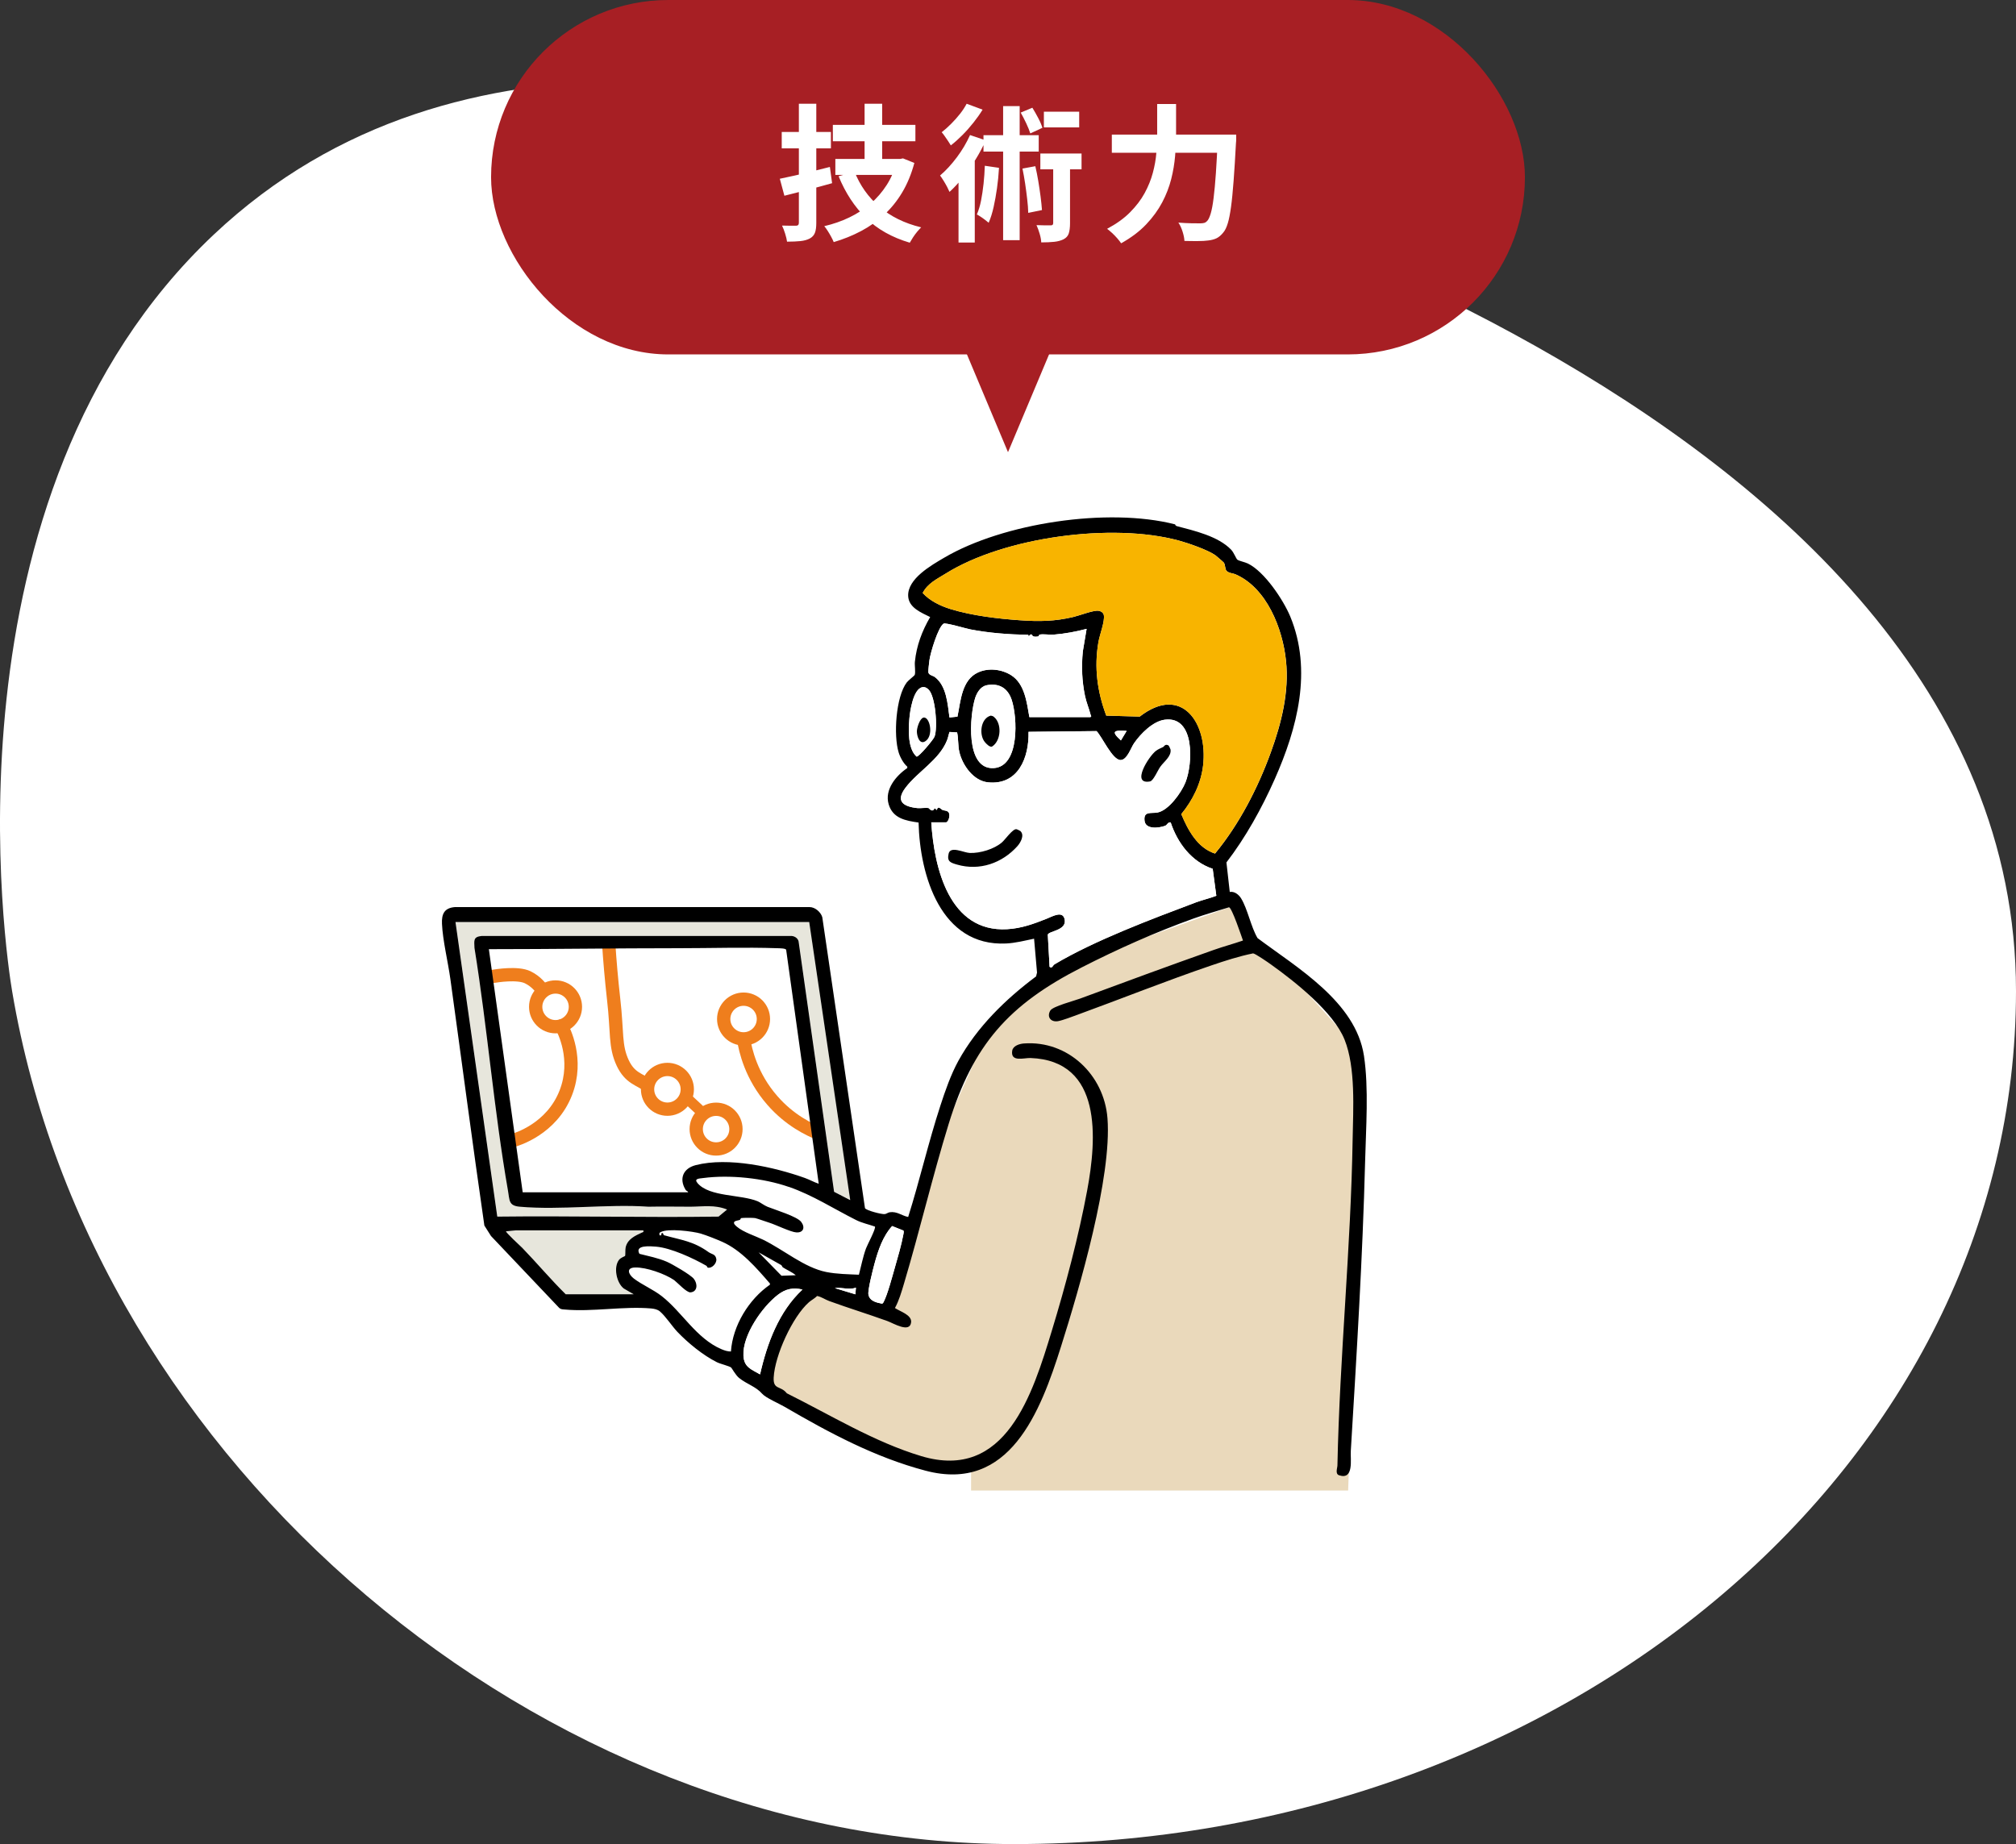 <?xml version="1.0" encoding="UTF-8"?>
<svg id="_レイヤー_2" data-name="レイヤー 2" xmlns="http://www.w3.org/2000/svg" viewBox="0 0 273 249.75">
  <rect x="0" y="0" width="273" height="249.75" fill="#333333" stroke="none"/>
  <defs>
    <style>
      .cls-1 {
        fill: #a71f24;
      }

      .cls-2 {
        fill: #e7e6dc;
      }

      .cls-3 {
        fill: #fff;
      }

      .cls-4, .cls-5 {
        stroke-width: 1.8px;
      }

      .cls-4, .cls-5, .cls-6 {
        fill: none;
        stroke: #ef7e1d;
        stroke-miterlimit: 10;
      }

      .cls-4, .cls-6 {
        stroke-linecap: round;
      }

      .cls-7 {
        fill: #ead9bb;
      }

      .cls-8 {
        fill: #f8b400;
      }

      .cls-6 {
        stroke-width: 1.44px;
      }
    </style>
  </defs>
  <g id="_レイヤー_1-2" data-name="レイヤー 1">
    <g>
      <g>
        <path class="cls-3" d="M273,134.23c0,63.8-60.75,115.52-135.68,115.52-63.72,0-124.86-51.22-135.68-115.52-.75-4.43-10.37-66.93,27.3-102.45C62.37.26,109.78,11.93,137.32,18.7c7.35,1.81,135.68,34.77,135.68,115.52Z"/>
        <g>
          <polygon class="cls-7" points="166.44 122.89 170.28 127.05 184.69 142.98 182.56 201.87 160.23 201.87 131.5 201.87 131.5 199.41 111.64 193.55 102.93 186.14 107.77 172.71 119.51 178.19 125.97 157.25 134.12 138.91 140.32 132.24 166.44 122.89"/>
          <g>
            <g>
              <g>
                <path class="cls-3" d="M70.78,161.48l-4.58-32.92c8.55,0,17.07-.14,25.63-.13,4.36,0,9.11-.16,13.43,0,.25,0,1.14,0,1.2.22l4.41,31.68c-.64-.21-1.23-.55-1.87-.78-4.17-1.5-10.37-2.88-14.79-1.74-1.67.43-2.28,1.81-1.38,3.32.14.23.32.17.35.36h-22.4Z"/>
                <circle class="cls-5" cx="75.23" cy="136.36" r="2.69"/>
                <path class="cls-5" d="M103.38,138.01c0,1.49-1.21,2.69-2.69,2.69s-2.69-1.21-2.69-2.69,1.21-2.69,2.69-2.69,2.69,1.2,2.69,2.69Z"/>
                <circle class="cls-5" cx="90.38" cy="147.53" r="2.69"/>
                <circle class="cls-5" cx="96.97" cy="152.92" r="2.69"/>
                <path class="cls-5" d="M111.02,153.56c-1.42-.56-4.08-1.82-6.43-4.52-2.88-3.29-3.66-6.82-3.9-8.34"/>
                <path class="cls-4" d="M76.02,138.94c.3.56,2.37,4.51.6,9.06-1.91,4.92-6.69,6.33-7.21,6.48"/>
                <path class="cls-4" d="M82.42,127.69c.16,2.45.38,5.01.68,7.66.52,4.51.15,6.32,1.23,8.62.99,2.1,2.31,2.19,3.33,3.01"/>
                <path class="cls-4" d="M73.52,134.21c-.24-.39-.87-1.27-2.05-1.85-1.38-.67-4.24-.2-4.67-.13"/>
                <path class="cls-2" d="M115.13,162.51l-2.17-1.12-4.81-33.93c-.12-.47-.62-.74-1.08-.72h-41.84c-1.14.13-1.01.61-.97,1.62,1.76,10.92,2.64,22.01,4.54,32.9.22,1.28.06,2.02,1.59,2.16,5.54.49,11.88-.4,17.44,0,1.89-.03,3.79.02,5.68,0,1.7,0,3.26-.3,4.96.38l-1.16.96c-10.02.15-19.98-.12-29.96,0l-5.66-39.9h47.9s5.55,37.64,5.55,37.64Z"/>
                <path class="cls-3" d="M94.94,167.08c.72.21,2.07.75,2.85,1.09,2.6,1.14,4.66,3.56,6.48,5.66v.16c-2.86,1.98-5.05,5.54-5.28,9.05-.46,0-.88-.14-1.3-.32-3.41-1.46-5.33-5.03-8.06-7.17-1.17-.92-2.69-1.54-3.8-2.4-.75-.57-1.07-1.46.19-1.49,1.51-.04,4.02.85,5.28,1.71.48.37,1.68,1.69,2.2,1.66.99-.07,1-1.17.46-1.84-.44-.55-2.93-2-3.66-2.31-1.2-.52-2.45-.75-3.7-1.07-.69-1.24,1.51-1.03,2.26-.97,2.01.16,5.02,1.56,6.81,2.59.08.05.08.22.19.25.54.14,1.24-.59,1.15-1.17-.11-.68-.62-.63-1.03-.92-2.11-1.51-3.67-1.64-6.06-2.3-.12-.03-.06-.43-.34-.25-.04.03.1.38-.26.25-.01-.3-.09-.28.16-.42.97-.54,4.34-.12,5.47.21Z"/>
                <path class="cls-3" d="M106.82,160.75c3.23,1.13,6.09,2.98,9.12,4.5.8.4,1.7.57,2.54.88.17.24-1.04,2.49-1.21,2.96-.42,1.15-.66,2.37-.96,3.56-1.48-.07-2.97-.08-4.43-.37-2.96-.59-5.77-3.02-8.54-4.37-1.03-.51-2.66-1.01-3.54-1.75-.17-.14-.54-.43-.36-.68.21-.18.51-.16.75-.26.09-.04.09-.22.19-.24.22-.05,1.67-.05,1.88,0,.35.08,1.35.45,1.87.61.91.28,2.96,1.29,3.71,1.33.96.06,1.21-.71.65-1.43s-3.51-1.62-4.55-2.04c-.47-.19-.99-.6-1.32-.74-2.31-.95-6.52-.56-8.15-2.45-.54-.63.17-.62.73-.7,3.6-.48,8.19,0,11.62,1.2Z"/>
                <path class="cls-2" d="M76.59,175.29c-2.05-2-3.88-4.21-5.87-6.27-.18-.19-2.33-2.17-2.2-2.25l1.35-.14h17.24c.04.29,0,.22-.17.29-.93.43-1.99.88-2.23,2.03-.07.31-.01,1.04-.08,1.15-.03.04-.59.22-.82.53-.77,1-.33,3.1.65,3.88l1.35.78h-9.23Z"/>
                <path class="cls-3" d="M106,171.63c.57.36,1.26.63,1.77,1.08l-1.93.07-3.1-3.17,3.02,1.7c.13.05.17.27.25.32Z"/>
              </g>
              <path d="M159.12,71.01s.05.19.22.24c2.38.63,5.61,1.36,7.38,3.2.37.39.67,1.22.84,1.35.22.17,1.04.33,1.42.52,2.24,1.08,4.79,4.9,5.74,7.17,3.02,7.31.96,15.13-2.1,22.03-1.74,3.92-3.94,7.9-6.54,11.28l.45,4c.63-.11,1.21.35,1.53.86.9,1.47,1.32,3.83,2.23,5.39,5.4,4.04,13.3,8.64,14.41,15.93.67,4.38.27,9.84.16,14.29-.34,13.07-1.15,26.19-1.94,39.25-.07,1.12.45,3.96-1.59,3.28-.56-.19-.22-.99-.22-1.34.3-14.73,1.82-29.44,2.06-44.16.07-4.09.43-9.69-1.09-13.49-1.49-3.73-6.74-7.88-9.96-10.18-.37-.27-2.14-1.49-2.43-1.51-1.92.39-3.8,1-5.65,1.63-6.05,2.06-12.15,4.5-18.15,6.69-.67.24-1.96.74-2.61.86-.96.17-1.57-.56-1.05-1.44.34-.57,3.25-1.32,4.04-1.62,5.98-2.22,12.08-4.46,18.1-6.59,1.3-.46,2.65-.82,3.95-1.27-.22-.61-1.48-4.41-1.89-4.5-1.59.49-3.21.95-4.78,1.51-5.14,1.84-10.34,4.16-15.19,6.64-9.87,5.04-14.67,10.43-17.98,21.14-2.21,7.17-3.93,14.51-6.07,21.69-.33,1.1-.67,2.29-1.22,3.29.66.46,2.29.92,2.19,1.92-.15,1.53-2.4.14-3.2-.15-2.63-.95-5.24-1.75-7.88-2.71-.6-.22-1.04-.57-1.65-.69-.32.33-.75.54-1.1.84-2.24,1.97-4.63,7.23-4.78,10.2-.09,1.71.94,1.07,1.78,2.14,5.94,2.96,11.87,6.61,18.21,8.51,11.46,3.44,15.08-8.47,17.68-17,1.84-6.03,3.63-12.79,4.78-18.98,1.3-6.98,2.11-17.58-7.68-17.94-.89-.03-2.72.6-2.47-.99.11-.67,1-.94,1.6-.98,5.93-.43,10.85,4.24,11.3,10.14.61,7.96-3.79,23-6.29,30.9-2.79,8.86-6.97,19.83-18.35,16.82-6.88-1.82-13.03-5.13-19.1-8.66-.73-.43-2.53-1.2-3.01-1.75-.87-1-2.07-1.29-3.14-2.15-.47-.38-1-1.36-1.07-1.41-.3-.22-1.48-.49-1.95-.73-1.84-.92-3.89-2.59-5.33-4.1-.74-.78-1.58-2.1-2.38-2.78-.31-.26-.77-.35-1.16-.39-3.78-.33-7.98.49-11.76.14-.26-.02-.49-.02-.7-.21l-9.24-9.74-.9-1.42c-1.61-11.11-3.06-22.24-4.6-33.36-.32-2.33-1.04-5.25-1.14-7.51-.06-1.33.32-2.14,1.74-2.26h48.04c.75,0,1.52.68,1.72,1.37l5.78,39.4c.16.32,2.27.86,2.68.81.23-.03.42-.21.67-.25.99-.15,1.61.46,2.5.64,1.57-4.98,2.74-10.11,4.36-15.07.65-2.01,1.43-4.24,2.44-6.08,2.52-4.57,6.38-8.34,10.52-11.43l.13-.52-.4-4.59c-1.25.26-2.52.59-3.8.65-8.83.42-11.67-9.2-11.84-16.38-1.75-.25-3.48-.55-4.05-2.47-.59-1.99,1-3.88,2.52-4.91v-.19c-.52-.44-.97-1.28-1.17-1.93-.71-2.3-.38-7.55,1.11-9.49.21-.27,1.04-.91,1.07-1,.13-.39-.03-1.29.02-1.78.22-2.19.97-4.18,2.07-6.06-1.19-.6-2.91-1.25-2.98-2.85-.1-2.34,3.13-4.16,4.88-5.19,7.98-4.69,22.15-6.84,31.24-4.52ZM159.63,73.21c-9.06-2.46-23.68-.46-31.56,4.47-1.19.75-2.42,1.29-3.12,2.63.97,1.07,2.41,1.76,3.77,2.18,2.94.9,6.4,1.3,9.34,1.51,2.68.19,4.76.16,7.29-.44.85-.2,2.73-.94,3.41-.84.32.05.65.24.72.58.16.83-.56,2.66-.73,3.65-.6,3.46-.16,6.71,1.06,9.97l4.53.13c5.68-4.4,9.27.88,8.58,6.65-.29,2.44-1.41,4.69-2.95,6.56.9,2.16,2.19,4.58,4.57,5.34,3.27-3.96,5.8-8.87,7.55-13.7,1.44-3.96,2.5-8.15,2.06-12.4-.45-4.37-2.61-9.9-6.87-11.73-.29-.13-.92-.14-1.2-.48-.19-.23-.15-.78-.34-1.08-.04-.07-1.06-.94-1.18-1.03-1.08-.74-3.71-1.64-4.92-1.97ZM139.25,85.98c-2.63-.05-5.28-.24-7.86-.74-.58-.11-3.36-.94-3.61-.78-.76.48-1.79,3.97-1.92,4.93-.04.27-.18,1.5-.15,1.66.07.4.61.43.9.66,1.58,1.21,1.71,3.66,1.96,5.46l1.08-.11c.44-2.1.55-4.97,2.79-5.99,1.42-.65,3.2-.44,4.49.38,1.84,1.17,2.11,3.7,2.46,5.67h8.27c.2-.14.06-.16.03-.29-.22-.87-.58-1.68-.77-2.59-.42-2.03-.5-3.97-.29-6.03l.51-3.04c-1.45.38-2.95.66-4.45.78-.56.05-1.44-.12-1.92,0-.1.02-.03.23-.27.26-.77.12-.74-.26-.78-.27-.44-.12-.34.6-.48.04ZM133.56,92.82c-.78.16-1.29,1.02-1.51,1.72-.73,2.31-1.37,9.71,2.51,9.48,3.55-.2,3.23-6.92,2.43-9.27-.54-1.59-1.73-2.28-3.43-1.94ZM124.91,93.07c-1.25.23-1.69,3.26-1.77,4.31-.12,1.51-.22,4.02.98,5.09.31.05,2.27-2.28,2.43-2.7.45-1.17.14-5.51-.83-6.4-.24-.22-.47-.36-.81-.3ZM128.11,111.38h-2c.39,6.17,2.44,14.91,10.27,14.47,1.95-.11,3.62-.73,5.33-1.41.83-.33,2.29-1.22,2.48.19s-2.14,1.47-2.3,1.95l.24,4.36c.35.29.42-.19.68-.34,5.43-3.24,13.19-6.14,19.13-8.38.9-.34,1.87-.55,2.77-.9l-.49-3.65c-2.87-.95-4.77-3.51-5.69-6.28-.39-.08-.47.35-.76.46-.85.31-2.64.52-2.78-.69-.15-1.33.88-.96,1.74-1.11,1.52-.27,3.25-2.71,3.8-4.08,1.02-2.54,1.32-9.04-2.81-8.49-1.6.21-3.27,1.91-4.16,3.2-.42.62-.93,2.26-1.82,2.26-1.12,0-2.52-3.2-3.25-3.92l-9.21.1c.09,3.49-1.4,7.26-5.49,6.84-1.97-.2-3.46-2.31-3.88-4.12-.2-.87-.11-1.78-.3-2.64l-1.03-.06c-.13.37-.19.77-.34,1.14-1.06,2.65-3.95,4.21-5.61,6.4-1.41,1.85-.3,2.57,1.61,2.77.46.05,1.12-.09,1.52,0,.05.01.51.71.8,0l.32.26c.1-.7.62-.06.75-.01.25.11.7.05.87.4s-.02,1.19-.39,1.29ZM152.57,98.99c-1.73-.11-2.17.02-.78,1.29l.78-1.29ZM115.13,162.51l-5.55-37.64h-47.9s5.66,39.9,5.66,39.9c9.98-.12,19.94.14,29.96,0l1.16-.96c-1.71-.68-3.26-.39-4.96-.38-1.89,0-3.79-.04-5.68,0-5.56-.39-11.9.49-17.44,0-1.53-.13-1.36-.88-1.59-2.16-1.9-10.89-2.78-21.99-4.54-32.9-.04-1.01-.17-1.49.97-1.61h41.84c.46-.03.96.25,1.08.72l4.81,33.93,2.17,1.12ZM70.78,161.48h22.4c-.02-.19-.21-.13-.35-.36-.91-1.51-.3-2.89,1.38-3.32,4.42-1.13,10.62.25,14.79,1.74.64.23,1.23.57,1.87.78l-4.41-31.68c-.06-.22-.95-.21-1.2-.22-4.32-.15-9.06,0-13.43,0-8.57,0-17.08.13-25.63.13l4.58,32.92ZM106.82,160.75c-3.44-1.2-8.02-1.68-11.62-1.2-.55.07-1.27.07-.73.7,1.63,1.88,5.84,1.49,8.15,2.45.33.14.85.55,1.32.74,1.04.42,3.98,1.3,4.55,2.04s.31,1.49-.65,1.43c-.76-.04-2.8-1.05-3.71-1.33-.52-.16-1.52-.53-1.87-.61-.21-.05-1.67-.05-1.88,0-.1.02-.1.21-.19.24-.24.1-.54.08-.75.26-.18.25.2.54.36.68.88.74,2.51,1.25,3.54,1.75,2.76,1.35,5.58,3.78,8.54,4.37,1.46.29,2.95.3,4.43.37.31-1.18.54-2.41.96-3.56.17-.47,1.38-2.72,1.21-2.96-.84-.3-1.74-.48-2.54-.88-3.03-1.52-5.89-3.38-9.12-4.5ZM122.34,166.66l-1.53-.61c-1.27,1.38-1.91,3.32-2.39,5.11-.21.77-.92,3.56-.82,4.16.16.9,1.08,1.09,1.84,1.24.13-.03.18-.16.24-.27.52-1.02,1.11-3.29,1.46-4.48.4-1.4.94-3.22,1.19-4.62.03-.15.09-.41.01-.53ZM76.59,175.29h9.23l-1.35-.78c-.99-.77-1.42-2.88-.65-3.88.24-.31.8-.49.82-.53.07-.11.01-.84.08-1.15.24-1.14,1.3-1.6,2.23-2.03.17-.08.21,0,.17-.29h-17.24s-1.35.13-1.35.13c-.13.09,2.02,2.07,2.2,2.25,1.99,2.06,3.83,4.26,5.87,6.27ZM94.94,167.08c-1.14-.33-4.5-.75-5.47-.21-.25.14-.17.12-.16.42.36.13.22-.23.26-.25.28-.18.23.22.34.25,2.39.67,3.95.79,6.06,2.3.41.29.92.24,1.03.92.09.57-.6,1.31-1.15,1.17-.1-.03-.1-.2-.19-.25-1.8-1.03-4.8-2.42-6.81-2.59-.75-.06-2.95-.27-2.26.97,1.26.32,2.51.56,3.7,1.07.73.31,3.22,1.76,3.66,2.31.54.67.53,1.77-.46,1.84-.52.03-1.72-1.29-2.2-1.66-1.26-.86-3.77-1.75-5.28-1.71-1.25.03-.93.91-.19,1.49,1.12.86,2.63,1.48,3.8,2.4,2.74,2.14,4.66,5.71,8.06,7.17.42.18.84.32,1.3.32.24-3.51,2.42-7.07,5.28-9.05v-.16c-1.82-2.1-3.89-4.52-6.49-5.66-.77-.34-2.13-.88-2.85-1.09ZM106,171.63c-.08-.05-.12-.27-.25-.32l-3.02-1.7,3.1,3.17,1.93-.07c-.51-.44-1.2-.71-1.77-1.08ZM115.9,174.39c-.93.35-1.9-.08-2.84.06l2.78.84.07-.91ZM108.67,174.65c-1.28-.32-2.31-.08-3.35.72-2.11,1.63-4.79,5.46-4.65,8.23.08,1.58,1.06,1.84,2.25,2.54.95-4.21,2.54-8.5,5.74-11.49Z"/>
              <g>
                <path class="cls-3" d="M108.67,174.65c-3.2,2.99-4.79,7.28-5.74,11.49-1.2-.7-2.17-.95-2.25-2.54-.14-2.77,2.53-6.6,4.65-8.23,1.03-.8,2.07-1.04,3.35-.72Z"/>
                <path class="cls-3" d="M122.34,166.66c.08.12.02.38-.01.53-.26,1.4-.79,3.22-1.19,4.62-.34,1.19-.94,3.46-1.46,4.48-.05.11-.11.24-.24.27-.76-.15-1.67-.34-1.84-1.24-.11-.6.61-3.39.82-4.16.49-1.79,1.13-3.72,2.39-5.11l1.53.61Z"/>
                <path class="cls-3" d="M115.9,174.39l-.07.91-2.78-.84c.95-.15,1.91.29,2.84-.06Z"/>
              </g>
              <path class="cls-6" d="M92.87,148.54c.64.73,1.59,1.46,2.23,2.19"/>
            </g>
            <g>
              <path class="cls-8" d="M159.63,73.21c1.21.33,3.84,1.23,4.92,1.97.13.09,1.14.96,1.18,1.03.19.3.15.86.34,1.08.28.33.9.35,1.2.48,4.26,1.83,6.42,7.36,6.87,11.73.43,4.24-.63,8.44-2.06,12.4-1.75,4.83-4.28,9.74-7.55,13.7-2.38-.76-3.67-3.18-4.57-5.34,1.54-1.88,2.66-4.12,2.95-6.56.68-5.77-2.9-11.05-8.58-6.65l-4.53-.13c-1.22-3.27-1.65-6.51-1.06-9.97.17-1,.9-2.82.73-3.65-.07-.34-.39-.53-.72-.58-.68-.1-2.56.64-3.41.84-2.54.6-4.62.63-7.29.44-2.94-.21-6.4-.61-9.34-1.51-1.36-.42-2.8-1.11-3.77-2.18.7-1.34,1.93-1.88,3.12-2.63,7.88-4.93,22.49-6.93,31.56-4.47Z"/>
              <g>
                <path class="cls-3" d="M128.11,111.38c.36-.1.56-.93.39-1.29s-.61-.29-.87-.4c-.13-.05-.65-.69-.75.01l-.32-.26c-.29.71-.75.02-.8,0-.4-.09-1.06.04-1.52,0-1.91-.2-3.02-.92-1.61-2.77,1.66-2.19,4.55-3.74,5.61-6.4.15-.37.21-.77.34-1.14l1.03.06c.19.87.1,1.78.3,2.64.42,1.81,1.91,3.92,3.88,4.12,4.09.42,5.57-3.35,5.49-6.84l9.21-.1c.73.72,2.14,3.92,3.25,3.92.88,0,1.39-1.64,1.82-2.26.88-1.29,2.55-2.99,4.16-3.2,4.12-.55,3.82,5.94,2.81,8.49-.55,1.37-2.28,3.81-3.8,4.08-.87.15-1.9-.22-1.74,1.11.14,1.22,1.93,1,2.78.69.3-.11.37-.53.76-.46.92,2.77,2.82,5.33,5.69,6.28l.49,3.65c-.9.36-1.87.56-2.77.9-5.94,2.24-13.7,5.14-19.13,8.38-.26.16-.33.63-.68.34l-.24-4.36c.16-.48,2.48-.57,2.3-1.95s-1.65-.52-2.48-.19c-1.71.68-3.38,1.3-5.33,1.41-7.83.44-9.88-8.29-10.27-14.47h2ZM158.23,100.95c-.46-.26-.58.14-.73.21-.34.17-.69.3-.99.53-.96.74-3.42,4.62-.78,4.13.46-.09,1.03-1.48,1.38-1.98.49-.7,1.54-1.4,1.39-2.34-.02-.1-.23-.53-.28-.56ZM138.2,112.58c-.07-.07-.49-.26-.58-.27-.49-.07-1.51,1.41-1.93,1.77-1.06.93-2.98,1.5-4.37,1.45-.82-.03-2.62-1.02-2.87.09s.27,1.23,1.16,1.49c3.04.87,6.08-.19,8.15-2.5.43-.48.99-1.46.43-2.02Z"/>
                <path class="cls-3" d="M139.25,85.98c.14.56.03-.16.48-.04.04.01.01.39.78.27.24-.04.17-.24.27-.26.48-.11,1.36.05,1.92,0,1.5-.12,3-.4,4.45-.78l-.51,3.04c-.2,2.06-.12,4,.29,6.03.19.91.55,1.72.77,2.59.03.13.16.15-.03.29h-8.27c-.35-1.98-.62-4.5-2.46-5.67-1.3-.82-3.08-1.03-4.49-.38-2.23,1.02-2.35,3.89-2.79,5.99l-1.08.11c-.25-1.8-.38-4.25-1.96-5.46-.29-.22-.83-.26-.9-.66-.03-.16.11-1.39.15-1.66.13-.95,1.16-4.45,1.92-4.93.25-.15,3.03.67,3.61.78,2.58.5,5.23.69,7.86.74Z"/>
                <path class="cls-3" d="M133.56,92.82c1.7-.35,2.88.35,3.43,1.94.8,2.35,1.12,9.07-2.43,9.27-3.88.22-3.24-7.17-2.51-9.48.22-.7.72-1.56,1.51-1.72ZM134.59,97.09c-.13-.1-.27-.15-.43-.17-1.37.36-1.62,2.54-.83,3.55.21.27.74.81,1.03.62,1.21-.8,1.32-3.12.22-4Z"/>
                <path class="cls-3" d="M124.91,93.07c.34-.06.57.08.81.3.97.89,1.29,5.23.83,6.4-.16.42-2.13,2.76-2.43,2.7-1.2-1.06-1.1-3.58-.98-5.09.08-1.05.52-4.08,1.77-4.31ZM125.03,97.19c-.5.13-.88,1.4-.88,1.86,0,.61.33,1.82,1.11,1.36,1.23-.72.64-3.44-.24-3.22Z"/>
                <path class="cls-3" d="M152.57,98.99l-.78,1.29c-1.4-1.27-.95-1.4.78-1.29Z"/>
                <path d="M138.2,112.58c.56.55,0,1.54-.43,2.02-2.07,2.31-5.12,3.37-8.15,2.5-.89-.26-1.41-.4-1.16-1.49s2.05-.12,2.87-.09c1.4.05,3.31-.52,4.37-1.45.41-.36,1.44-1.83,1.93-1.77.09.01.51.21.58.27Z"/>
                <path d="M158.23,100.95c.05.03.26.46.28.56.14.93-.9,1.64-1.39,2.34-.35.49-.93,1.89-1.38,1.98-2.64.49-.18-3.39.78-4.13.3-.23.66-.37.99-.53.14-.07.26-.47.73-.21Z"/>
                <path d="M134.59,97.09c1.1.89.99,3.2-.22,4-.29.19-.82-.35-1.03-.62-.79-1.01-.54-3.19.83-3.55.16.02.3.07.43.17Z"/>
                <path d="M125.03,97.19c.88-.22,1.47,2.5.24,3.22-.78.46-1.11-.75-1.11-1.36,0-.46.38-1.73.88-1.86Z"/>
              </g>
            </g>
          </g>
        </g>
      </g>
      <rect class="cls-1" x="66.5" y="0" width="140" height="48" rx="24" ry="24"/>
      <g>
        <path class="cls-3" d="M105.6,24.21c.59-.12,1.25-.26,2-.43.75-.17,1.53-.35,2.35-.56.82-.21,1.63-.41,2.43-.61l.3,2.2c-1.09.31-2.21.61-3.35.91-1.14.3-2.18.56-3.11.79l-.62-2.3ZM105.86,17.87h6.66v2.22h-6.66v-2.22ZM108.18,14.05h2.36v16.14c0,.57-.06,1.02-.19,1.35-.13.33-.36.58-.71.77-.33.17-.75.29-1.24.34-.49.05-1.1.08-1.82.08-.04-.31-.13-.67-.26-1.09-.13-.42-.27-.78-.42-1.09.4.01.78.02,1.15.02h.75c.25,0,.38-.13.38-.4V14.05ZM121.42,21.53h.46l.4-.08,1.54.62c-.4,1.48-.94,2.8-1.63,3.96-.69,1.16-1.5,2.17-2.44,3.04s-1.99,1.61-3.14,2.22c-1.15.61-2.39,1.11-3.71,1.5-.08-.2-.19-.44-.34-.71-.15-.27-.3-.54-.47-.8-.17-.26-.32-.48-.47-.65,1.2-.28,2.33-.67,3.39-1.18,1.06-.51,2.02-1.13,2.87-1.86.85-.73,1.58-1.58,2.19-2.53.61-.95,1.06-2,1.35-3.15v-.38ZM112.78,16.91h11.18v2.22h-11.18v-2.22ZM113.12,21.53h8.56v2.16h-8.56v-2.16ZM115.72,23.25c.73,1.85,1.85,3.44,3.36,4.75,1.51,1.31,3.39,2.24,5.66,2.79-.17.17-.36.38-.56.62-.2.24-.38.49-.55.75-.17.26-.31.5-.43.71-2.4-.71-4.38-1.82-5.93-3.34-1.55-1.52-2.79-3.41-3.71-5.66l2.16-.62ZM117.08,14.05h2.38v8.66h-2.38v-8.66Z"/>
        <path class="cls-3" d="M131.36,18.29l2.12.72c-.37.85-.83,1.71-1.36,2.57-.53.86-1.1,1.67-1.7,2.42s-1.21,1.42-1.84,1.99c-.07-.17-.18-.4-.33-.69-.15-.29-.32-.57-.49-.85-.17-.28-.33-.51-.46-.68.79-.67,1.54-1.49,2.27-2.46.73-.97,1.32-1.98,1.79-3.02ZM130.9,14.05l2.16.8c-.36.59-.77,1.17-1.24,1.76-.47.59-.96,1.15-1.49,1.68-.53.53-1.05,1-1.57,1.4-.09-.16-.22-.35-.37-.58-.15-.23-.31-.45-.46-.67-.15-.22-.29-.4-.41-.53.43-.33.86-.72,1.29-1.15.43-.43.83-.88,1.2-1.35.37-.47.66-.92.89-1.36ZM129.8,22.63l1.88-1.88.32.12v11.98h-2.2v-10.22ZM133.36,22.45l1.92.28c-.05.93-.14,1.85-.27,2.76s-.28,1.76-.46,2.56c-.18.8-.4,1.51-.67,2.12-.12-.11-.28-.23-.47-.38-.19-.15-.39-.29-.6-.43-.21-.14-.38-.24-.53-.31.24-.55.43-1.17.57-1.88.14-.71.25-1.47.34-2.28.09-.81.14-1.63.17-2.44ZM133.18,18.31h7.48v2.22h-7.48v-2.22ZM135.84,14.37h2.24v18.16h-2.24V14.37ZM138.22,15.25l1.58-.66c.27.43.53.9.8,1.41.27.51.45.95.56,1.31l-1.64.76c-.12-.39-.3-.84-.55-1.37-.25-.53-.5-1.01-.75-1.45ZM138.46,22.83l1.74-.32c.15.63.28,1.3.4,2.01.12.71.22,1.41.31,2.09.09.68.15,1.29.19,1.84l-1.86.38c-.01-.55-.06-1.16-.14-1.85s-.17-1.39-.28-2.12c-.11-.73-.23-1.4-.36-2.03ZM142.62,21.41h2.28v8.84c0,.56-.06,1.01-.17,1.36-.11.35-.35.61-.71.8-.35.17-.77.29-1.26.34-.49.05-1.08.08-1.76.08-.01-.33-.08-.72-.21-1.16-.13-.44-.27-.83-.43-1.18.41.01.8.02,1.17.03.37,0,.62,0,.75,0,.12,0,.21-.02.26-.07s.08-.13.08-.25v-8.8ZM140.88,20.79h5.58v2.14h-5.58v-2.14ZM141.36,15.13h4.78v2.12h-4.78v-2.12Z"/>
        <path class="cls-3" d="M156.7,14.09h2.56v4.14c0,.91-.04,1.87-.13,2.9s-.26,2.07-.53,3.13c-.27,1.06-.67,2.11-1.22,3.15s-1.27,2.03-2.17,2.98c-.9.95-2.03,1.8-3.39,2.56-.13-.2-.31-.43-.53-.68-.22-.25-.45-.49-.7-.72-.25-.23-.47-.41-.67-.56,1.25-.67,2.29-1.41,3.11-2.24.82-.83,1.48-1.69,1.97-2.59s.86-1.81,1.11-2.74c.25-.93.41-1.83.48-2.72.07-.89.11-1.71.11-2.47v-4.14ZM150.56,18.23h15.34v2.46h-15.34v-2.46ZM164.9,18.23h2.5c0,.29,0,.53,0,.71,0,.18-.02.32-.03.43-.11,2-.21,3.71-.32,5.13-.11,1.42-.22,2.6-.35,3.53-.13.93-.27,1.67-.44,2.22-.17.55-.36.95-.59,1.22-.31.39-.62.65-.93.8-.31.15-.69.25-1.13.3-.36.05-.83.08-1.42.08s-1.19,0-1.8-.02c-.01-.36-.1-.78-.25-1.26s-.34-.89-.57-1.22c.64.05,1.23.08,1.77.09.54,0,.94.01,1.21.01.2,0,.37-.02.52-.06.15-.04.28-.13.4-.26.17-.17.33-.51.48-1.01s.28-1.2.39-2.09c.11-.89.22-2.01.31-3.35.09-1.34.18-2.93.26-4.77v-.48Z"/>
      </g>
      <polygon class="cls-1" points="136.5 61.24 144.44 42.33 128.56 42.33 136.5 61.24"/>
    </g>
  </g>
</svg>